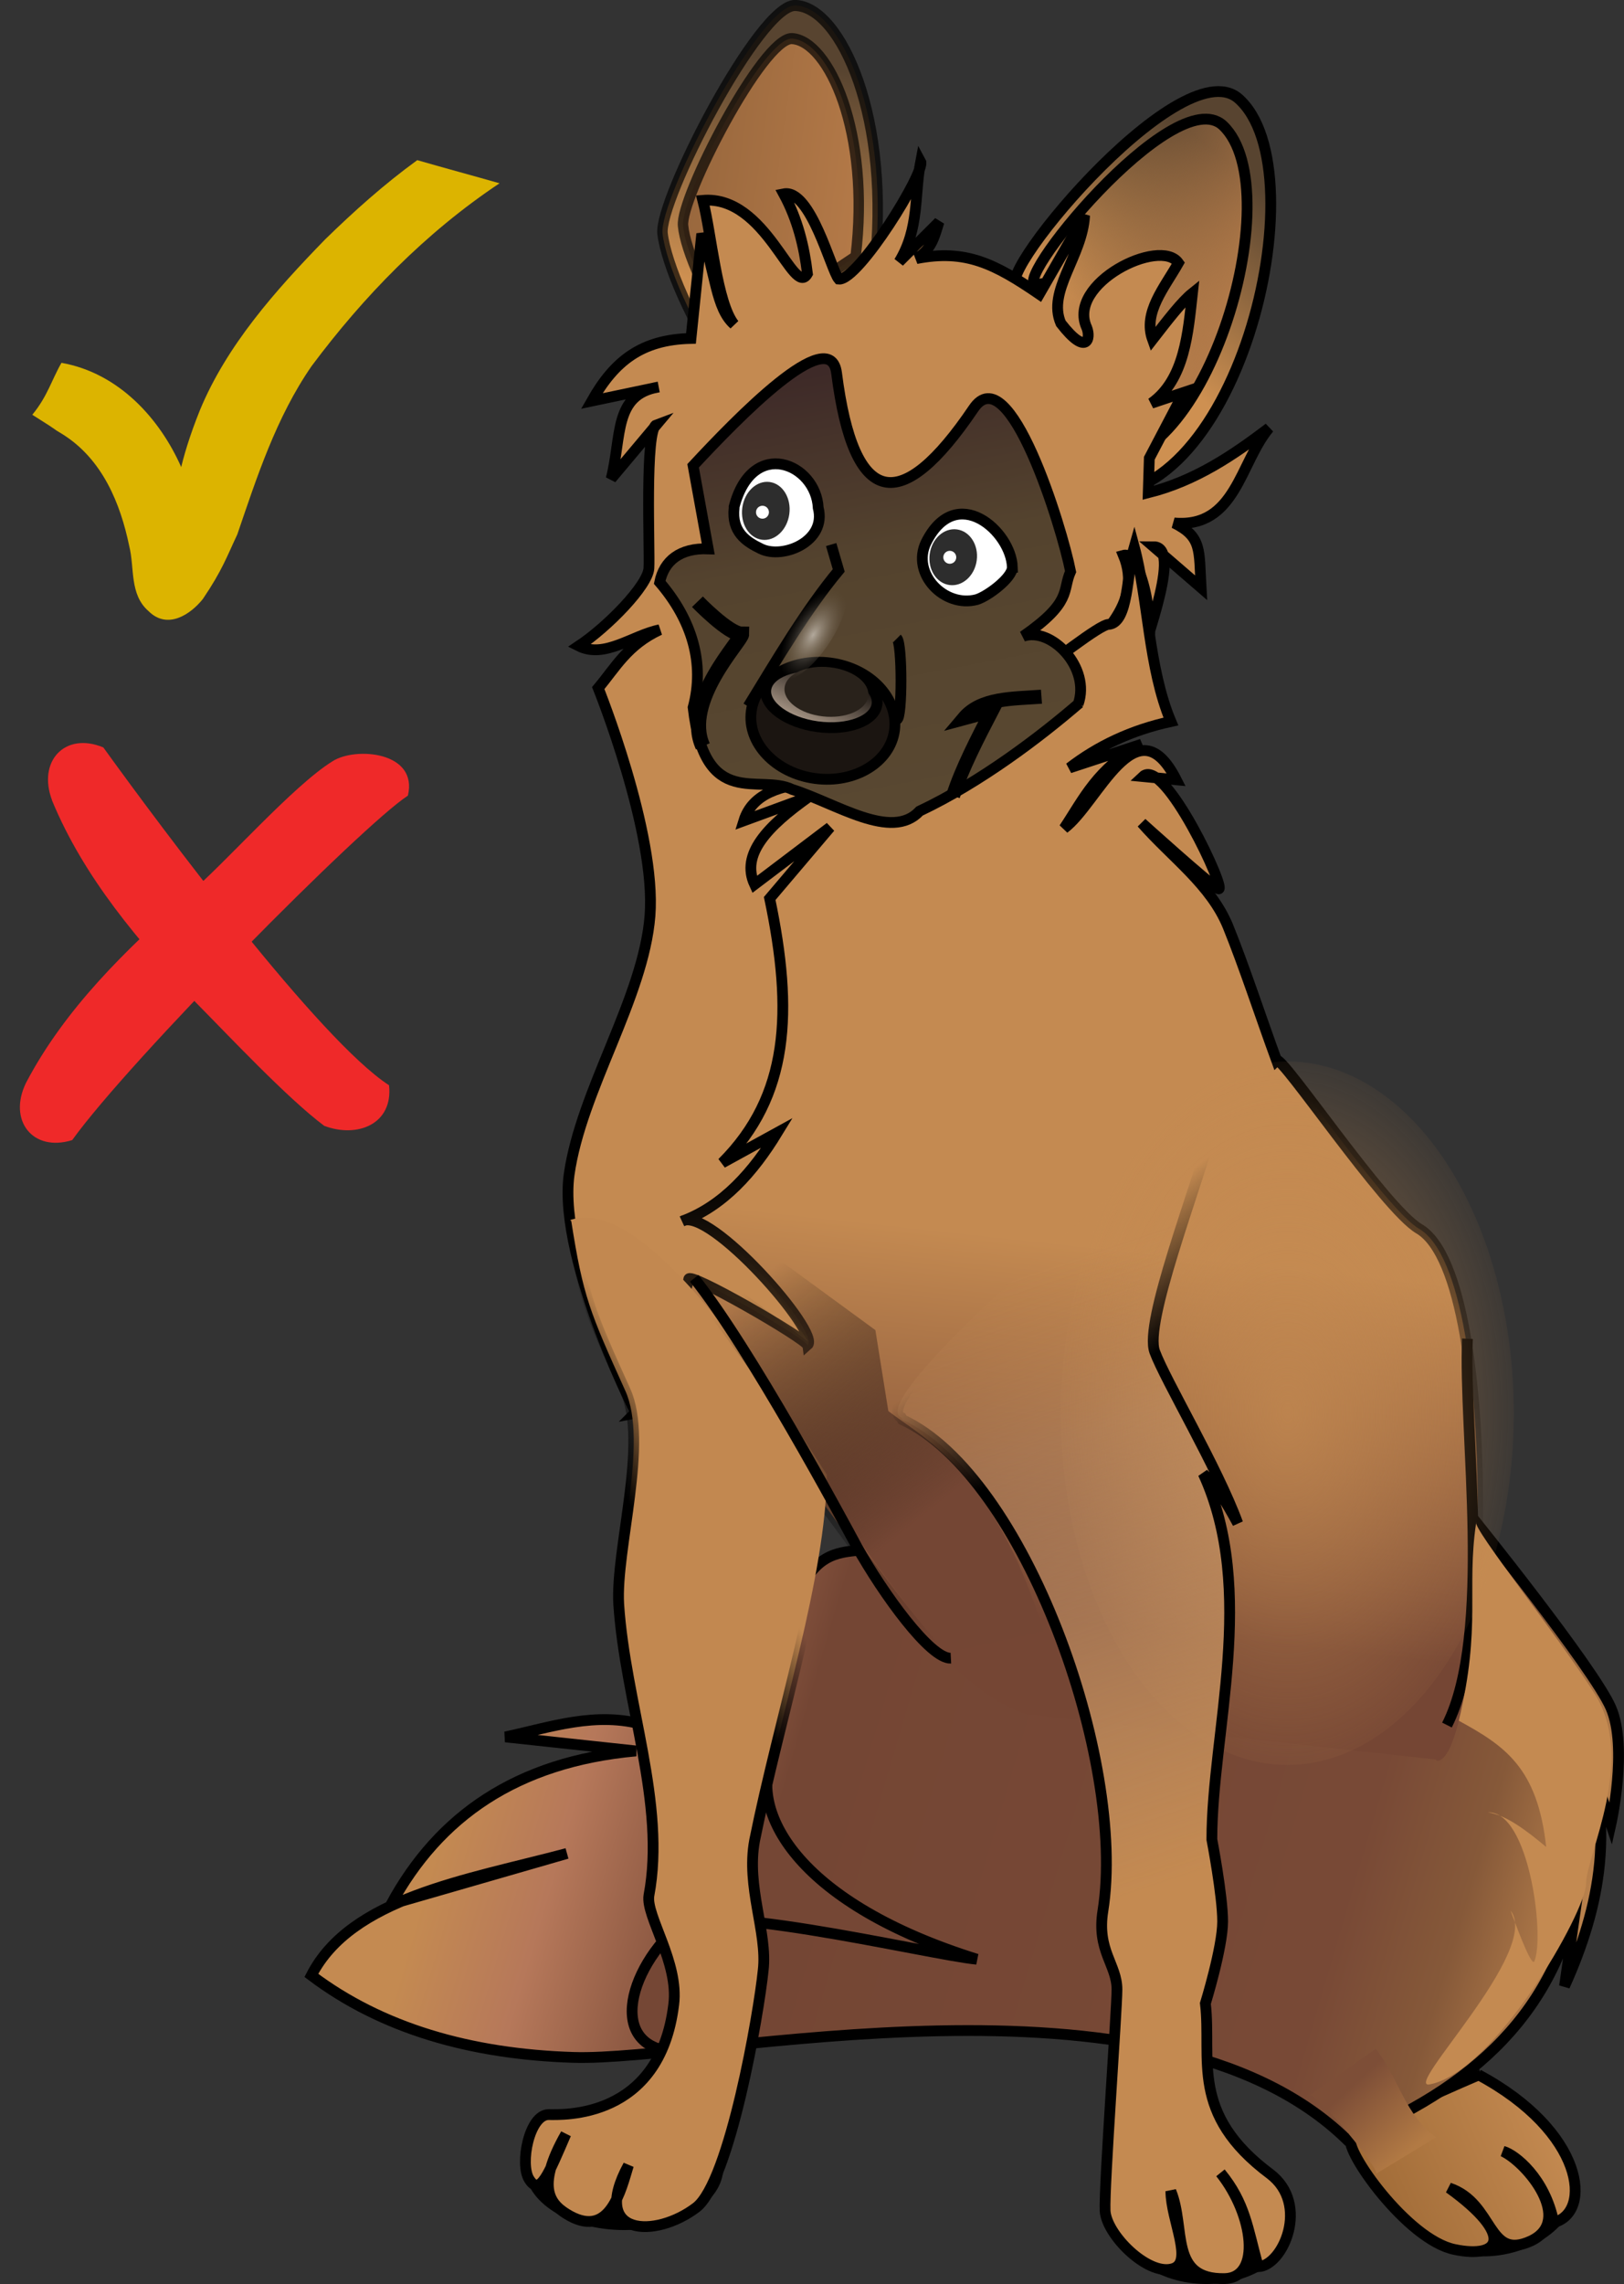 <?xml version="1.0" encoding="UTF-8" standalone="no"?>
<!-- Copyright 2021 mathsisfun.com -->

<svg
   width="150.586"
   height="211.667"
   version="1.1"
   style="stroke-width:1px"
   id="svg187"
   sodipodi:docname="sage-true-false.svg"
   inkscape:version="1.4 (e7c3feb100, 2024-10-09)"
   xmlns:inkscape="http://www.inkscape.org/namespaces/inkscape"
   xmlns:sodipodi="http://sodipodi.sourceforge.net/DTD/sodipodi-0.dtd"
   xmlns:xlink="http://www.w3.org/1999/xlink"
   xmlns="http://www.w3.org/2000/svg"
   xmlns:svg="http://www.w3.org/2000/svg">
  <rect width="100%" height="100%" fill="#333333" stroke="none"/>
  <sodipodi:namedview
     id="namedview189"
     pagecolor="#ffffff"
     bordercolor="#666666"
     borderopacity="1.0"
     inkscape:pageshadow="2"
     inkscape:pageopacity="0.0"
     inkscape:pagecheckerboard="0"
     showgrid="false"
     inkscape:current-layer="svg187"
     inkscape:showpageshadow="2"
     inkscape:deskcolor="#d1d1d1"
     inkscape:zoom="2.0314975"
     inkscape:cx="89.34296"
     inkscape:cy="103.86427"
     inkscape:window-width="1422"
     inkscape:window-height="721"
     inkscape:window-x="0"
     inkscape:window-y="0"
     inkscape:window-maximized="1" />
  <defs
     id="defs101">
    <linearGradient
       id="id15"
       gradientTransform="translate(363.165,-12.799)"
       xlink:href="#id1"
       x1="-237.6"
       y1="214.6"
       x2="-219.8"
       y2="207"
       gradientUnits="userSpaceOnUse" />
    <linearGradient
       id="id1">
      <stop
         offset="0"
         style="stop-color:#9f6a36;stop-opacity:1"
         id="stop3" />
      <stop
         offset="1"
         style="stop-color:#c48a51;stop-opacity:1"
         id="stop5" />
    </linearGradient>
    <linearGradient
       id="id16"
       gradientTransform="translate(357.375,-44.993)"
       xlink:href="#id2"
       x1="-311.8"
       y1="198.8"
       x2="-210.6"
       y2="228.6"
       gradientUnits="userSpaceOnUse" />
    <linearGradient
       id="id2">
      <stop
         offset="0"
         style="stop-color:#c48a51;stop-opacity:1"
         id="stop9" />
      <stop
         offset="0.105"
         style="stop-color:#b6785a;stop-opacity:1"
         id="stop11" />
      <stop
         offset="0.279"
         style="stop-color:#744634;stop-opacity:1"
         id="stop13" />
      <stop
         offset="0.78"
         style="stop-color:#784936;stop-opacity:1"
         id="stop15" />
      <stop
         offset="0.881"
         style="stop-color:#865939;stop-opacity:1"
         id="stop17" />
      <stop
         offset="1"
         style="stop-color:#c0874f;stop-opacity:1"
         id="stop19" />
    </linearGradient>
    <linearGradient
       id="id17"
       gradientTransform="matrix(-0.819,-0.363,-0.363,0.819,-128.118,60.626)"
       xlink:href="#id3"
       x1="142"
       y1="23.5"
       x2="146"
       y2="42.5"
       gradientUnits="userSpaceOnUse" />
    <linearGradient
       id="id3">
      <stop
         offset="0"
         style="stop-color:#584430;stop-opacity:1"
         id="stop23" />
      <stop
         offset="1"
         style="stop-color:#ce9051;stop-opacity:1"
         id="stop25" />
    </linearGradient>
    <linearGradient
       id="id18"
       gradientTransform="matrix(-0.819,-0.363,-0.363,0.819,-128.118,60.626)"
       xlink:href="#id4"
       x1="132.5"
       y1="38.3"
       x2="151.6"
       y2="38.3"
       gradientUnits="userSpaceOnUse" />
    <linearGradient
       id="id4">
      <stop
         offset="0"
         style="stop-color:#b27a49;stop-opacity:1"
         id="stop29" />
      <stop
         offset="1"
         style="stop-color:#9b6a40;stop-opacity:0"
         id="stop31" />
    </linearGradient>
    <linearGradient
       id="id19"
       gradientTransform="matrix(-0.887,-0.129,-0.129,0.886,-104.553,-3.222)"
       xlink:href="#id3"
       x1="183.9"
       y1="20.5"
       x2="184.7"
       y2="43.3"
       gradientUnits="userSpaceOnUse" />
    <linearGradient
       id="id20"
       gradientTransform="matrix(-0.887,-0.129,-0.129,0.886,-104.553,-3.222)"
       xlink:href="#id5"
       x1="173.6"
       y1="33.3"
       x2="192.8"
       y2="33.3"
       gradientUnits="userSpaceOnUse" />
    <linearGradient
       id="id5">
      <stop
         offset="0"
         style="stop-color:#b57a48;stop-opacity:1"
         id="stop36" />
      <stop
         offset="1"
         style="stop-color:#98673d;stop-opacity:1"
         id="stop38" />
    </linearGradient>
    <linearGradient
       id="id21"
       gradientTransform="translate(362.967,-12.93)"
       xlink:href="#id6"
       x1="-258.6"
       y1="128.7"
       x2="-262.4"
       y2="163.5"
       gradientUnits="userSpaceOnUse" />
    <linearGradient
       id="id6">
      <stop
         offset="0"
         style="stop-color:#c48a51;stop-opacity:1"
         id="stop42" />
      <stop
         offset="1"
         style="stop-color:#754634;stop-opacity:1"
         id="stop44" />
    </linearGradient>
    <linearGradient
       id="id22"
       gradientTransform="translate(362.967,-12.93)"
       xlink:href="#id7"
       x1="-259.9"
       y1="117.1"
       x2="-254.1"
       y2="163.1"
       gradientUnits="userSpaceOnUse" />
    <linearGradient
       id="id7">
      <stop
         offset="0"
         style="stop-color:black;stop-opacity:1"
         id="stop48" />
      <stop
         offset="1"
         style="stop-color:black;stop-opacity:0"
         id="stop50" />
    </linearGradient>
    <linearGradient
       id="id23"
       gradientTransform="matrix(-0.921,-0.122,-0.122,0.921,243.541,11.094)"
       xlink:href="#id8"
       x1="159.7"
       y1="90.2"
       x2="173.6"
       y2="48.1"
       gradientUnits="userSpaceOnUse" />
    <linearGradient
       id="id8">
      <stop
         offset="0"
         style="stop-color:#594831;stop-opacity:1"
         id="stop54" />
      <stop
         offset="0.583"
         style="stop-color:#54432e;stop-opacity:1"
         id="stop56" />
      <stop
         offset="1"
         style="stop-color:#3e2a28;stop-opacity:1"
         id="stop58" />
    </linearGradient>
    <linearGradient
       id="id24"
       gradientTransform="matrix(0.914,0,0,0.929,-240.289,-21.222)"
       xlink:href="#id9"
       x1="173.7"
       y1="85.4"
       x2="171.4"
       y2="78"
       gradientUnits="userSpaceOnUse" />
    <linearGradient
       id="id9">
      <stop
         offset="0"
         style="stop-color:#dfc9b4;stop-opacity:1"
         id="stop62" />
      <stop
         offset="1"
         style="stop-color:#dfc9b4;stop-opacity:0"
         id="stop64" />
    </linearGradient>
    <radialGradient
       id="id25"
       r="1.599"
       fx="165.823"
       fy="75.506"
       cx="165.8"
       cy="75.5"
       gradientTransform="matrix(1.451,0.25,-0.24,2.917,-317.784,-254.128)"
       xlink:href="#id10"
       gradientUnits="userSpaceOnUse" />
    <linearGradient
       id="id10">
      <stop
         offset="0"
         style="stop-color:#d7d0c6;stop-opacity:0.72"
         id="stop68" />
      <stop
         offset="1"
         style="stop-color:#695b49;stop-opacity:0"
         id="stop70" />
    </linearGradient>
    <linearGradient
       id="id26"
       gradientTransform="translate(362.967,-12.93)"
       xlink:href="#id7"
       x1="-304.6"
       y1="152.3"
       x2="-298.2"
       y2="148.4"
       gradientUnits="userSpaceOnUse" />
    <linearGradient
       id="id27"
       gradientTransform="translate(362.967,-12.93)"
       xlink:href="#id11"
       x1="-276.3"
       y1="152.6"
       x2="-293"
       y2="131.8"
       gradientUnits="userSpaceOnUse" />
    <linearGradient
       id="id11">
      <stop
         offset="0"
         style="stop-color:#744634;stop-opacity:1"
         id="stop75" />
      <stop
         offset="1"
         style="stop-color:black;stop-opacity:0"
         id="stop77" />
    </linearGradient>
    <radialGradient
       id="id28"
       r="20.954"
       fx="-245.433"
       fy="153.429"
       cx="-245.4"
       cy="153.4"
       gradientTransform="matrix(1,0,0,1.554,364.831,-107.508)"
       xlink:href="#id12"
       gradientUnits="userSpaceOnUse" />
    <linearGradient
       id="id12">
      <stop
         offset="0"
         style="stop-color:#c48a51;stop-opacity:0.74"
         id="stop81" />
      <stop
         offset="1"
         style="stop-color:#c48a51;stop-opacity:0.07"
         id="stop83" />
    </linearGradient>
    <linearGradient
       id="id29"
       gradientTransform="translate(362.967,-12.93)"
       xlink:href="#id13"
       x1="-254.6"
       y1="187.4"
       x2="-272.8"
       y2="132.5"
       gradientUnits="userSpaceOnUse" />
    <linearGradient
       id="id13">
      <stop
         offset="0"
         style="stop-color:#c48a51;stop-opacity:1"
         id="stop87" />
      <stop
         offset="0.726"
         style="stop-color:#d1a57a;stop-opacity:0.28"
         id="stop89" />
      <stop
         offset="1"
         style="stop-color:#c28850;stop-opacity:0.05"
         id="stop91" />
    </linearGradient>
    <linearGradient
       id="id30"
       gradientTransform="translate(362.967,-12.93)"
       xlink:href="#id7"
       x1="-259.9"
       y1="141.6"
       x2="-266.9"
       y2="132.7"
       gradientUnits="userSpaceOnUse" />
    <linearGradient
       id="id31"
       gradientTransform="translate(362.374,-12.93)"
       xlink:href="#id14"
       x1="-237"
       y1="206.2"
       x2="-231.5"
       y2="212.2"
       gradientUnits="userSpaceOnUse" />
    <linearGradient
       id="id14">
      <stop
         offset="0"
         style="stop-color:#7d4e37;stop-opacity:1"
         id="stop96" />
      <stop
         offset="1"
         style="stop-color:#b27a44;stop-opacity:1"
         id="stop98" />
    </linearGradient>
  </defs>
  <ellipse
     cx="100.819"
     cy="224.247"
     rx="7.9"
     ry="5.8"
     transform="rotate(-10.043)"
     style="fill:#000000;stroke-width:1;stroke-opacity:0.24;stop-color:#000000"
     id="ellipse111" />
  <path
     style="fill:url(#id15);stroke:#000000"
     d="m 137.07,192.265 c 9.9,5.3 10.6,12.8 7,13.7 -0.8,-4.1 -3.6,-6.3 -4.7,-6.6 2.3,1.1 6.6,6.4 2.6,8.3 -4.1,1.9 -3.4,-3.5 -7.6,-4.9 6.1,4.4 4.8,6.6 0.5,5.7 -4.4,-0.9 -10.3,-9.3 -9.6,-10.3 0.6,-1.1 11.9,-5.9 11.9,-5.9 z"
     id="path113" />
  <ellipse
     cx="111.87"
     cy="205.665"
     rx="8.2"
     ry="6"
     style="fill:#000000;stroke-width:1;stroke-opacity:0.24;stop-color:#000000"
     id="ellipse115" />
  <ellipse
     cx="57.87"
     cy="200.865"
     rx="9.2"
     ry="5.8"
     style="fill:#000000;stroke-width:1;stroke-opacity:0.24;stop-color:#000000"
     id="ellipse117" />
  <path
     style="fill:url(#id16);stroke:#000000"
     d="m 136.47,140.565 c 0,0 11.3,14 12.9,17.7 1.6,3.7 0,10.8 0,10.8 l -2.9,-8.7 c 3.5,8.5 1.9,16.4 -1.4,23.7 l 1.4,-9.8 c -1.9,12.1 -9.9,19.3 -21.6,24 -17.6,-17.1 -59.4,-7.2 -71.7,-7.6 -9.6,-0.3 -17.8,-2.7 -24.3,-7.6 3.7,-7.2 14.3,-8.8 23.7,-11.3 l -16.3,4.7 c 4.4,-8.1 11.6,-13.2 22.7,-14.2 l -12.1,-1.3 c 4.2,-0.9 8.4,-2.4 12.9,-1.1 0,0 4.4,0.7 6.2,-0.4 4.2,-2.5 8.4,-12.5 8.4,-12.5 1.8,-3.4 4,-3.1 6.2,-3.4 3.5,5.4 7.3,10.5 13.2,13.4 l 37.7,2.1 c 5,-5.9 3.9,-12.3 5,-18.5 z"
     id="path119" />
  <g
     style="stroke-width:0.19"
     transform="matrix(1.075,0.055,-0.055,1.074,385.436,-2.986)"
     id="g125">
    <path
       style="fill:url(#id17);stroke:#000000;stroke-width:0.93px"
       d="m -262.2,58.7 c 13.3,2.1 19.2,-28.7 11.7,-34.6 -5.3,-4.1 -21.5,18 -17.9,17.1 z"
       id="path121" />
    <path
       style="fill:url(#id18);stroke:#000000;stroke-width:0.93px"
       d="m -261.7,55.9 c 9.9,1.9 16.2,-24.1 10,-29.4 -4.4,-3.7 -18.2,15.3 -15.2,14.5 z"
       id="path123" />
  </g>
  <g
     style="stroke-width:0.19"
     transform="matrix(1,0,0,1.058,343.237,14.896)"
     id="g131">
    <path
       style="fill:url(#id19);stroke:#000000;stroke-width:0.97;stroke-opacity:0.69"
       d="m -262.2,9.7 c 1.7,-13.4 -3.1,-23.2 -7.3,-23.3 -3.3,-0.1 -12.7,17.1 -12.3,20 0.3,2.5 2.8,8.2 5.9,12 z"
       id="path127" />
    <path
       style="fill:url(#id20);stroke:#000000;stroke-width:0.97;stroke-opacity:0.69"
       d="m -263.9,8.4 c 1.4,-10.9 -2.5,-18.9 -5.9,-19.1 -2.7,-0.1 -10.4,14 -10.1,16.4 0.2,2.1 2.3,6.7 4.8,9.8 z"
       id="path129" />
  </g>
  <path
     style="fill:#c48a51;stroke:#000000"
     d="m 58.97,130.865 c 0.7,1.6 -7.3,-13.9 -6.2,-22 1.1,-7.8 6.9,-16.4 7.5,-24 0.6,-7.7 -4.8,-21.1 -4.8,-21.1 1.6,-1.9 2.7,-4 5.7,-5.4 -2.5,0.5 -5.1,2.7 -7.5,1.5 2.7,-1.8 6.4,-5.6 6.5,-7.2 0.1,-1.6 -0.4,-12.9 0.7,-13.3 l -4.2,5 c 1,-3.9 0.2,-7.8 4.4,-8.5 l -6.2,1.3 c 2.1,-3.7 4.6,-5.7 9.2,-5.8 l 1,-9.7 c 1.3,3.7 1.3,6.9 3,8.4 -1.6,-2 -2.1,-8.4 -2.9,-11.5 5.9,-0.5 8.4,9.1 9.7,6.8 -0.3,-2.5 -0.9,-5 -2.2,-7.4 2.5,-0.5 4.4,7.1 5.1,7.9 1.8,0.2 8.1,-10 7.6,-10.9 -0.6,3.1 -0.1,6.2 -2,9.3 l 3.7,-3.7 c -0.4,1.2 -0.6,2.5 -2.1,3.4 4.6,-0.9 7.3,0.5 11.4,3.3 l 4.2,-7.3 c -0.2,3.8 -3.5,7 -2.2,10 2.4,3.1 2.8,1.4 2.4,0.4 -1.9,-4.1 6.8,-8.4 8.5,-6 -1.3,2.3 -3.3,4.6 -2.4,7.1 1.4,-1.8 2.7,-3.5 3.7,-4.3 -0.4,3.6 -0.7,8 -3.8,10.2 l 3,-1 -3.2,6.1 -0.1,3.2 c 4.4,-1.1 7.9,-3.5 11.2,-6 -2.7,3.2 -3.1,9.3 -8.8,8.8 2.6,1.3 2.3,2.5 2.5,6 l -4.4,-3.8 c 3,0 -1.9,11.3 -0.7,9.7 1,-1.4 -0.3,-9.4 -2.1,-8.9 3.6,8.7 -14.8,14.3 -20.1,22.9 l -9.5,63.9 c -5.5,-5.6 -5.2,-9.3 -15.7,-7.3 z"
     id="path133" />
  <path
     style="fill:url(#id21);stroke:url(#id22)"
     d="m 133.17,163.065 -38,-4.2 c -9.5,-3.3 -15.4,-17.1 -31.1,-34.8 0.5,-3.3 -1.6,-1.1 -0.2,-5.5 -0.2,-0.9 10.9,5.5 11,6.1 1.3,-1.1 -9.1,-12.9 -11.6,-11.5 3.8,-1.4 6.6,-4.6 8.8,-8.2 l -5.1,2.8 c 6.2,-6.2 6.6,-14 4.4,-24.5 l 5.6,-6.6 -7,5.3 c -1.3,-2.8 1.2,-5.4 5,-8.1 l -6,2.2 c 1.6,-5.2 11.2,-2.9 13.8,-4 3.7,-1.6 18.4,-14.1 20,-14.2 1.9,-0.1 1.7,-4.8 2.4,-7.2 1.3,4.8 1.3,11.2 3.4,16.2 -3.7,0.8 -6.8,2.3 -9.4,4.3 l 6.7,-2.2 c -4.1,2.2 -5.4,5.1 -7.2,7.8 3.1,-2.3 6.7,-11.8 10.4,-4.5 l -3.1,-0.3 c 2,-1.9 7.9,10.8 7,10.4 -0.9,-0.5 -7.1,-6.1 -7.1,-6.1 2.8,3.2 6.4,5.7 8,9.6 1.5,3.7 3,8.3 4.5,12.4 0.5,-0.5 10,13.7 13.2,15.6 8.1,4.7 5.9,50 1.6,49.3 z"
     id="path135" />
  <path
     style="fill:url(#id23);stroke:#000000;stroke-width:1"
     d="m 99.97,65.265 c 1.2,-3.4 -2.5,-7.2 -5.1,-6.3 4.6,-3.2 3.6,-4.2 4.4,-6 -0.8,-4.1 -5.7,-20 -9,-15.1 -6.7,9.9 -11.1,9.3 -12.7,-3.3 -0.6,-4.7 -9.3,4.3 -13.3,8.6 l 1.4,7.7 c -2.6,-0.1 -4.1,1.1 -4.5,3.1 3,3.5 4.2,7.5 3.1,11.6 1.1,9.6 6.1,6.1 9.2,7.6 4.1,1.3 9.2,4.8 11.8,2 5.7,-2.7 11.2,-6.9 14.8,-10 z"
     id="path137" />
  <path
     style="fill:#ffffff;stroke:#000000;stroke-opacity:1"
     d="m 93.87,52.565 c 0,1 -2.3,2.7 -3.3,3 -3,0.8 -6.1,-2.4 -4.7,-5.3 2.8,-5.6 7.9,-1 8,2.3 z"
     id="path139" />
  <path
     style="fill:#ffffff;stroke:#000000;stroke-opacity:1"
     d="m 68.07,47.065 c -0.245,2.253 1.127,3.138 2.5,3.8 2.039,0.984 6.1,-0.7 5.3,-3.8 -0.2,-4.1 -6.1,-6.6 -7.8,-0.1 z"
     id="path141"
     sodipodi:nodetypes="csccc" />
  <ellipse
     cx="-94.455"
     cy="39.527"
     rx="2.2"
     ry="2.6"
     transform="matrix(-0.991,-0.132,-0.132,0.991,0,0)"
     style="fill:#2d2d2d;stroke-width:1;stroke-opacity:0.59;stop-color:#000000"
     id="ellipse143" />
  <ellipse
     cx="-76.658"
     cy="37.563"
     rx="2.2"
     ry="2.7"
     transform="matrix(-0.991,-0.132,-0.132,0.991,0,0)"
     style="fill:#2d2d2d;stroke-width:1;stroke-opacity:0.59;stop-color:#000000"
     id="ellipse145" />
  <ellipse
     cx="-94.14"
     cy="39.576"
     transform="matrix(-0.991,-0.132,-0.132,0.991,0,0)"
     style="fill:#ffffff;stroke-width:1;stroke-opacity:0.59;stop-color:#000000"
     id="ellipse147"
     rx="0.6"
     ry="0.6" />
  <ellipse
     cx="-76.367"
     cy="37.728"
     transform="matrix(-0.991,-0.132,-0.132,0.991,0,0)"
     style="fill:#ffffff;stroke-width:1;stroke-opacity:0.59;stop-color:#000000"
     id="ellipse149"
     rx="0.6"
     ry="0.6" />
  <path
     style="fill:none;stroke:#000000;stroke-width:1.3"
     d="m 96.57,64.565 c -2.7,0.2 -5.6,0.1 -7.2,2 l 2.6,-0.7 c -1.3,2.5 -2.8,5.4 -3.6,7.9"
     id="path151" />
  <ellipse
     cx="-84.474"
     cy="56.149"
     rx="6.7"
     ry="5.4"
     transform="matrix(-0.991,-0.132,-0.132,0.991,0,0)"
     style="fill:#1b1511;stroke:#000000;stroke-width:1;stop-color:#000000"
     id="ellipse153" />
  <ellipse
     cx="-83.913"
     cy="53.755"
     rx="5.2"
     ry="2.8"
     transform="matrix(-0.991,-0.134,-0.13,0.992,0,0)"
     style="fill:url(#id24);stroke:#000000;stroke-width:1;stop-color:#000000"
     id="ellipse155" />
  <ellipse
     cx="-85.593"
     cy="55.016"
     rx="3.9"
     ry="2.3"
     transform="matrix(-0.993,-0.114,-0.152,0.988,0,0)"
     style="fill:#29221b;stroke-width:1;stop-color:#000000"
     id="ellipse157" />
  <path
     style="fill:none;stroke:#000000"
     d="m 83.17,59.165 c 0.5,0.5 0.5,7.4 0,7.5"
     id="path159" />
  <path
     style="fill:none;stroke:#000000"
     d="m 77.07,50.465 0.7,2.4 c -3,3.6 -5.7,8.2 -8.4,12.6"
     id="path161" />
  <ellipse
     cx="-95.065"
     cy="7.416"
     rx="1.9"
     ry="5.1"
     transform="matrix(-0.835,-0.551,-0.551,0.835,0,0)"
     style="fill:url(#id25);stroke-width:1;stop-color:#000000"
     id="ellipse163" />
  <path
     style="fill:none;stroke:#000000;stroke-width:1.4"
     d="m 64.67,55.765 c 0,0 2.9,3 4.1,3 0,0.6 -5.5,6.2 -3.6,10.4"
     id="path165" />
  <path
     style="fill:#754735;stroke:#000000"
     d="m 71.57,162.865 c -2.1,5.3 2.7,13.6 19,18.7 -4.4,-0.4 -27.4,-6 -28.2,-2.6 -4.9,4.8 -6,12.5 2.8,11"
     id="path167" />
  <path
     style="fill:none;stroke:#000000"
     d="m 136.07,124.065 c -0.4,8.5 2.4,27.3 -1.9,35.8"
     id="path169" />
  <path
     style="fill:#c28850;stroke:url(#id26)"
     d="m 52.87,113.065 c 5,-1.7 12.7,6.2 23.8,23.6 -0.1,9.4 -4.4,22.5 -6.7,33.9 -0.8,4.3 1.2,8.5 0.8,12 -0.4,4 -3.1,19.6 -6.2,22 -3.8,2.9 -9.9,2.7 -6.3,-3.9 -0.7,2.3 -1.7,6.7 -5.4,4.7 -1.8,-1 -3.3,-2.5 -0.4,-7.6 -1.6,3.7 -2.4,5.8 -3.4,4.2 -0.9,-1.4 0,-6 1.8,-6 1.2,0 10.3,0.5 11.6,-10.2 0.5,-3.9 -2.6,-8.2 -2.3,-10.1 1.6,-8.5 -2.2,-17.9 -2.8,-27 -0.3,-5.1 2.8,-15 0.6,-19.8 -3.3,-7.3 -3.9,-8.7 -5,-15.7 z"
     id="path171" />
  <path
     style="fill:url(#id27)"
     d="m 87.67,153.165 c 0,0 -8.9,-10.8 -11.2,-15.5 -2.2,-4.7 -12.4,-18.1 -12.4,-18.1 l 0.3,-3.2 10.6,8 -7.2,-10.9 13.4,9.8 1.2,7.5 c 2.9,2.3 9.7,5.3 14.4,20.4 z"
     id="path173" />
  <path
     style="fill:none;stroke:#000000"
     d="m 64.37,118.465 c 5.2,6.5 13.7,22.3 15.1,24.9 2.4,4.3 6.8,10.4 8.7,10.3"
     id="path175" />
  <path
     style="fill:#c48a51;stroke-opacity:0.24"
     d="m 136.87,141.165 c -0.9,6.1 0.5,9.5 -1.6,18.3 4.2,2.3 7.3,4.3 8.1,11.7 -1.9,-1.6 -3.8,-3 -5.4,-3.2 3.8,-0.2 5.3,11.5 4.3,13.8 -0.3,0.6 -2,-4.2 -2.2,-4.7 2.9,3.7 -10.1,16.6 -7.5,16.1 6,-1.1 14.5,-16 14.5,-18.6 0,-2.6 4.7,-11.5 0.8,-17.6 -3.5,-5.5 -11.3,-15.3 -11,-15.9 z"
     id="path177" />
  <ellipse
     cx="119.37"
     cy="130.965"
     rx="21"
     ry="32.6"
     style="fill:url(#id28);stroke-width:1;stroke-opacity:0.24;stop-color:#000000"
     id="ellipse179" />
  <path
     style="fill:url(#id29);stroke:url(#id30);stroke-opacity:1"
     d="m 83.57,131.365 c -3.2,-1.5 17.2,-19.5 29.3,-28.2 -2.1,7.4 -6.8,19.4 -5.8,22.1 1,2.7 5.8,10.7 7.7,15.9 -1.2,-2.2 -1.9,-3.3 -3.2,-4.6 5,10.9 0.8,24 0.8,33.9 0,0 1,5.2 1,7.6 0,2.4 -1.6,7.6 -1.6,7.6 0.6,5.2 -1.5,10.2 6,15.8 3.7,2.8 1.2,8.5 -1.1,8.6 -1,-3.6 -1.2,-5.9 -3.5,-8.7 3.1,3.9 3.8,9.7 0.4,9.8 -5.2,0.1 -3.6,-4.7 -5,-8.1 0,2.7 2.2,6.7 0.1,7.2 -2.3,0.6 -6.1,-3.2 -6.2,-5.4 -0.1,-2.3 1.1,-18.5 1.1,-20.5 0,-2.3 -1.9,-3.6 -1.3,-7.3 2.2,-13.9 -7.3,-40.3 -18.6,-45.5 z"
     id="path181" />
  <path
     style="fill:url(#id31)"
     d="m 121.47,194.165 c 0.8,0 6.7,7.1 6.1,7.3 l 5.6,-3.4 c -2.8,-1.9 -3.5,-5.5 -5.6,-8.2"
     id="path183" />
  <path
     style="color:#000000;display:inline;overflow:visible;visibility:visible;fill:#ef2929;fill-opacity:1;fill-rule:nonzero;stroke:none;stroke-width:0.787;marker:none;enable-background:accumulate"
     d="M 2.411,100.351 C 6.023,93.47 11.68,87.995 17.442,82.909 20.755,80.134 27.166,72.799 30.852,70.537 32.986,69.18 38.796,69.666 37.822,73.734 33.564,76.494 12.023,98.24 6.695,105.656 3.016,106.799 0.719,103.813 2.411,100.351 Z"
     id="path6948-4"
     inkscape:connector-curvature="0"
     sodipodi:nodetypes="cccccc" />
  <path
     sodipodi:nodetypes="ccccccc"
     inkscape:connector-curvature="0"
     id="path821"
     d="m 4.816,74.158 c 2.963,7.184 8.087,13.159 13.353,18.756 3.043,3.07 8.432,8.827 11.894,11.42 3.081,1.166 6.405,-0.168 6.011,-3.761 C 29.652,96.424 15.078,76.878 9.581,69.266 6.023,67.786 3.461,70.547 4.823,74.153 Z"
     style="color:#000000;display:inline;overflow:visible;visibility:visible;fill:#ef2929;fill-opacity:1;fill-rule:nonzero;stroke:none;stroke-width:0.787;marker:none;enable-background:accumulate" />
  <path
     style="color:#000000;display:inline;overflow:visible;visibility:visible;fill:#dcb400;fill-opacity:1;fill-rule:nonzero;stroke:none;stroke-width:0.603;marker:none;enable-background:accumulate"
     d="m 5.7,33.624 c 5.367,0.955 9.138,5.23 11.092,9.637 0.389,6.385 -2.12,4.349 1.75,-5.262 2.49,-6.004 6.977,-11.058 11.6,-15.807 2.676,-2.61 5.478,-5.122 8.548,-7.35 2.213,0.642 5.417,1.509 7.629,2.144 -6.898,4.596 -12.636,10.523 -17.425,16.938 -3.292,4.762 -5.074,10.291 -6.891,15.605 -0.959,2.028 -1.393,3.326 -3.194,5.981 -1.106,1.393 -3.265,2.895 -5.04,1.121 C 11.983,55.076 12.496,52.609 11.98,50.594 11.177,46.713 9.521,42.57 5.806,40.245 4.421,39.412 6.134,40.412 2.994,38.436 4.395,36.749 4.802,35.176 5.7,33.624 Z"
     id="path6948-4-2"
     inkscape:connector-curvature="0"
     sodipodi:nodetypes="cccccccccccccc" />
</svg>
